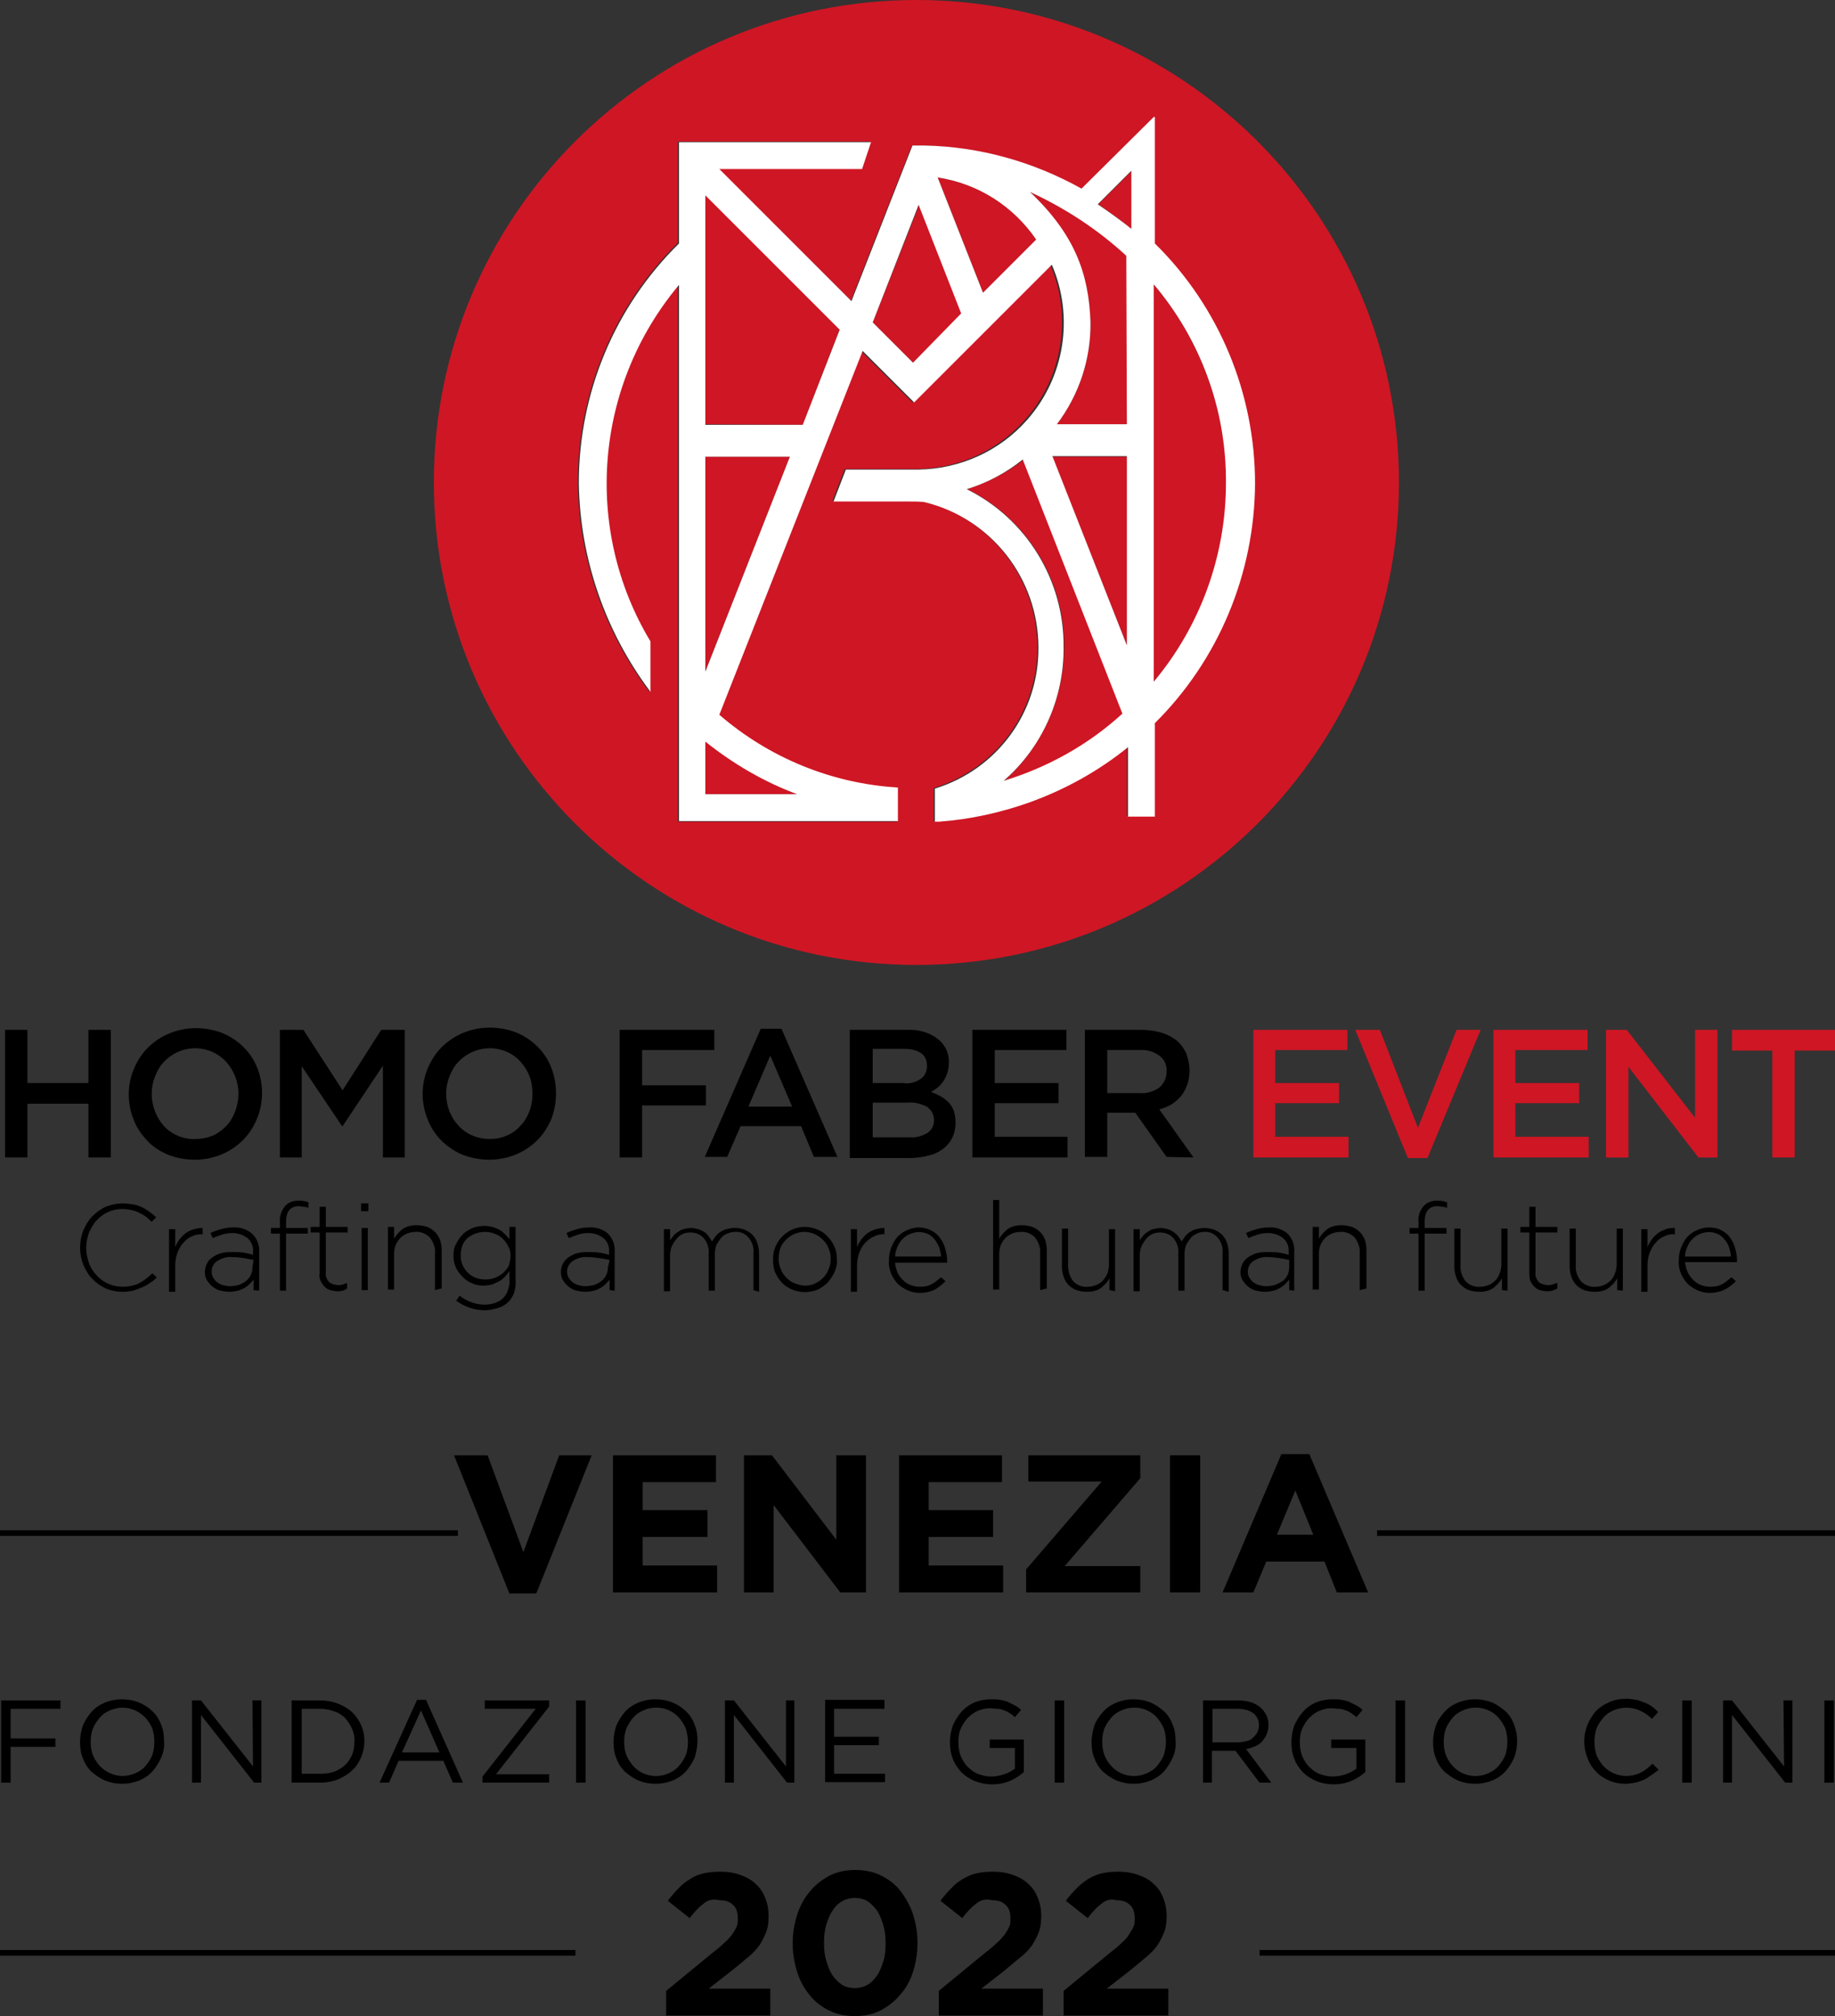 <?xml version="1.0" encoding="utf-8"?>
<!-- Generator: Adobe Illustrator 25.2.3, SVG Export Plug-In . SVG Version: 6.00 Build 0)  -->
<svg version="1.1" id="Calque_1" xmlns="http://www.w3.org/2000/svg" xmlns:xlink="http://www.w3.org/1999/xlink" x="0px" y="0px"
	 viewBox="0 0 327.8 360.2" style="enable-background:new 0 0 327.8 360.2;" xml:space="preserve">
<rect x="0" y="0" width="327.8" height="360.2" fill="#333333" stroke="none"/>
<style type="text/css">
	.st0{fill:#CF1624;}
	.st1{fill:#FFFFFF;}
</style>
<rect y="273.4" width="81.8" height="1"/>
<rect x="246" y="273.4" width="81.8" height="1"/>
<g>
	<path d="M10.8,305.3H1.9v5.3h8v1.5h-8v6.4H0.2v-14.7h10.6V305.3z"/>
	<path d="M28.8,314c-0.4,0.9-0.9,1.7-1.5,2.4c-0.7,0.8-1.5,1.3-2.4,1.7c-1,0.4-2,0.6-3.1,0.6c-1.1,0-2.1-0.2-3.1-0.6
		c-0.9-0.4-1.7-1-2.4-1.6c-0.7-0.7-1.2-1.5-1.5-2.4c-0.4-0.9-0.5-1.9-0.5-2.9c0-1,0.2-2,0.5-2.9c0.4-0.9,0.9-1.7,1.5-2.4
		c0.7-0.8,1.5-1.3,2.4-1.7c1-0.4,2-0.6,3.1-0.6c1.1,0,2.1,0.2,3.1,0.6c0.9,0.4,1.7,0.9,2.4,1.6c0.7,0.7,1.2,1.5,1.5,2.4
		c0.4,0.9,0.5,1.9,0.5,2.9C29.4,312.1,29.2,313.1,28.8,314z M27.2,308.8c-0.3-0.7-0.7-1.3-1.2-1.9c-1.1-1.1-2.5-1.8-4.1-1.8
		c-0.8,0-1.6,0.2-2.3,0.5c-0.7,0.3-1.3,0.7-1.8,1.3c-0.5,0.6-0.9,1.2-1.2,1.9c-0.3,0.8-0.4,1.6-0.4,2.4c0,0.8,0.1,1.6,0.4,2.4
		c0.3,0.7,0.7,1.3,1.2,1.9c1.1,1.1,2.5,1.8,4.1,1.8c0.8,0,1.6-0.2,2.3-0.5c0.7-0.3,1.3-0.7,1.8-1.3c0.5-0.6,0.9-1.2,1.2-1.9
		C27.7,312,27.7,310.3,27.2,308.8z"/>
	<path d="M45.1,303.8h1.6v14.7h-1.3l-9.5-12.1v12.1h-1.6v-14.7h1.6l9.3,11.8L45.1,303.8z"/>
	<path d="M64.5,314c-0.4,0.9-0.9,1.7-1.6,2.3c-0.7,0.7-1.6,1.2-2.5,1.6c-1,0.4-2.1,0.6-3.2,0.6h-5.1v-14.7h5.1
		c2.1,0,4.1,0.7,5.7,2.1c0.7,0.7,1.2,1.4,1.6,2.3C65.3,310,65.3,312.1,64.5,314L64.5,314z M62.9,308.9c-0.3-0.7-0.7-1.3-1.2-1.9
		c-0.5-0.5-1.2-1-1.9-1.2c-0.8-0.3-1.6-0.5-2.5-0.5h-3.4v11.6h3.4c0.9,0,1.7-0.1,2.5-0.4c0.7-0.3,1.4-0.7,1.9-1.2
		c0.5-0.5,0.9-1.1,1.2-1.8c0.3-0.7,0.4-1.5,0.4-2.3C63.4,310.4,63.2,309.6,62.9,308.9z"/>
	<path d="M82.7,318.5h-1.8l-1.7-3.9h-8l-1.7,3.9h-1.7l6.7-14.8h1.6L82.7,318.5z M75.2,305.6l-3.4,7.5h6.7L75.2,305.6z"/>
	<path d="M86.6,305.3v-1.5h11.5v1.1L88.6,317h9.5v1.5H86.2v-1.1l9.5-12.1H86.6z"/>
	<path d="M104.6,303.8v14.7h-1.7v-14.7H104.6z"/>
	<path d="M124.1,314c-0.4,0.9-0.9,1.7-1.5,2.4c-0.7,0.8-1.5,1.3-2.4,1.7c-1,0.4-2,0.6-3.1,0.6c-1.1,0-2.1-0.2-3.1-0.6
		c-0.9-0.4-1.7-1-2.4-1.6c-0.7-0.7-1.2-1.5-1.5-2.4c-0.4-0.9-0.5-1.9-0.5-2.9c0-1,0.2-2,0.5-2.9c0.4-0.9,0.9-1.7,1.5-2.4
		c0.7-0.8,1.5-1.3,2.4-1.7c1-0.4,2-0.6,3.1-0.6c1.1,0,2.1,0.2,3.1,0.6c0.9,0.4,1.7,0.9,2.4,1.6c0.7,0.7,1.2,1.5,1.5,2.4
		c0.4,0.9,0.5,1.9,0.5,2.9C124.6,312,124.4,313,124.1,314z M122.5,308.8c-0.3-0.7-0.7-1.3-1.2-1.9c-1.6-1.8-4.2-2.3-6.4-1.3
		c-0.7,0.3-1.3,0.7-1.8,1.3c-0.5,0.6-0.9,1.2-1.2,1.9c-0.3,0.8-0.4,1.6-0.4,2.4c0,0.8,0.1,1.6,0.4,2.4c0.3,0.7,0.7,1.3,1.2,1.9
		c1.6,1.8,4.2,2.3,6.4,1.3c0.7-0.3,1.3-0.7,1.8-1.3c0.5-0.6,0.9-1.2,1.2-1.9c0.3-0.8,0.4-1.6,0.4-2.4
		C122.9,310.3,122.7,309.5,122.5,308.8z"/>
	<path d="M140.3,303.8h1.6v14.7h-1.3l-9.5-12.1v12.1h-1.6v-14.7h1.6l9.3,11.8v-11.8H140.3z"/>
	<path d="M158,305.3h-9v5h8v1.5h-8v5.1h9.1v1.5h-10.7v-14.7H158V305.3L158,305.3z"/>
	<path d="M180.6,318.1c-1.1,0.5-2.2,0.7-3.4,0.7c-1.1,0-2.1-0.2-3.1-0.6c-0.9-0.4-1.7-0.9-2.4-1.6c-0.6-0.7-1.2-1.5-1.5-2.4
		c-0.4-1-0.5-2-0.5-3c0-1,0.2-2,0.5-2.9c0.4-0.9,0.9-1.7,1.5-2.4c0.6-0.7,1.4-1.3,2.3-1.7c0.9-0.4,2-0.6,3-0.6c0.6,0,1.1,0,1.7,0.1
		c0.5,0.1,1,0.2,1.4,0.4c0.4,0.2,0.8,0.4,1.2,0.6c0.4,0.2,0.8,0.5,1.1,0.8l-1.1,1.3c-0.3-0.3-0.6-0.5-0.9-0.7
		c-0.3-0.2-0.6-0.4-1-0.5c-0.4-0.2-0.8-0.3-1.2-0.3c-0.5,0-0.9-0.1-1.4-0.1c-0.8,0-1.5,0.2-2.2,0.5c-0.7,0.3-1.3,0.8-1.8,1.3
		c-0.5,0.6-0.9,1.2-1.2,1.9c-0.3,0.7-0.4,1.5-0.4,2.3c0,0.9,0.1,1.7,0.4,2.5c0.3,0.7,0.7,1.4,1.2,1.9c0.5,0.5,1.1,1,1.8,1.3
		c0.8,0.3,1.6,0.5,2.4,0.5c1.5,0,3.1-0.5,4.3-1.4v-3.7h-4.5v-1.5h6.1v5.8C182.2,317.2,181.5,317.7,180.6,318.1z"/>
	<path d="M190.1,303.8v14.7h-1.7v-14.7H190.1z"/>
	<path d="M209.5,314c-0.4,0.9-0.9,1.7-1.5,2.4c-0.7,0.8-1.5,1.3-2.4,1.7c-1,0.4-2,0.6-3.1,0.6c-1.1,0-2.1-0.2-3.1-0.6
		c-0.9-0.4-1.7-1-2.4-1.6c-0.7-0.7-1.2-1.5-1.5-2.4c-0.4-0.9-0.5-1.9-0.5-2.9c0-1,0.2-2,0.5-2.9c0.3-0.9,0.9-1.7,1.5-2.4
		c0.7-0.8,1.5-1.3,2.4-1.7c1-0.4,2-0.6,3.1-0.6c1.1,0,2.1,0.2,3.1,0.6c0.9,0.4,1.7,1,2.4,1.6c0.7,0.7,1.2,1.5,1.5,2.4
		c0.4,0.9,0.5,1.9,0.5,2.9C210.1,312.1,209.9,313.1,209.5,314z M207.9,308.8c-0.3-0.7-0.7-1.3-1.2-1.9c-1.6-1.8-4.2-2.3-6.4-1.3
		c-0.7,0.3-1.3,0.7-1.8,1.3c-0.5,0.6-0.9,1.2-1.2,1.9c-0.3,0.8-0.4,1.6-0.4,2.4c0,0.8,0.1,1.6,0.4,2.4c0.3,0.7,0.7,1.4,1.2,1.9
		c1.6,1.8,4.2,2.3,6.4,1.3c0.7-0.3,1.3-0.7,1.8-1.3c0.5-0.6,0.9-1.2,1.2-1.9C208.4,312,208.4,310.3,207.9,308.8z"/>
	<path d="M225,318.5l-4.3-5.7h-4.2v5.7h-1.6v-14.7h6.3c0.7,0,1.5,0.1,2.2,0.3c0.6,0.2,1.2,0.5,1.7,0.9c0.5,0.4,0.8,0.9,1.1,1.4
		c0.3,0.6,0.4,1.2,0.4,1.8c0,0.5-0.1,1.1-0.3,1.6c-0.2,0.5-0.5,0.9-0.8,1.3c-0.4,0.4-0.8,0.7-1.3,0.9c-0.5,0.2-1,0.4-1.6,0.5l4.5,6
		L225,318.5z M223.9,306.1c-0.8-0.6-1.8-0.8-2.8-0.8h-4.5v6h4.5c0.5,0,1-0.1,1.5-0.2c0.5-0.1,0.9-0.3,1.2-0.6c0.3-0.3,0.6-0.6,0.8-1
		c0.2-0.4,0.3-0.8,0.3-1.3C224.9,307.3,224.5,306.6,223.9,306.1z"/>
	<path d="M241.6,318.1c-1.1,0.5-2.2,0.7-3.4,0.7c-1.1,0-2.1-0.2-3.1-0.6c-0.9-0.4-1.7-0.9-2.4-1.6c-0.6-0.7-1.2-1.5-1.5-2.4
		c-0.4-1-0.5-2-0.5-3c0-1,0.2-2,0.5-2.9c0.4-0.9,0.9-1.7,1.5-2.4c0.6-0.7,1.4-1.3,2.3-1.7c0.9-0.4,2-0.6,3-0.6c0.6,0,1.1,0,1.7,0.1
		c0.5,0.1,1,0.2,1.4,0.4c0.4,0.2,0.8,0.4,1.2,0.6c0.4,0.2,0.8,0.5,1.1,0.8l-1.1,1.3c-0.3-0.3-0.6-0.5-0.9-0.7
		c-0.3-0.2-0.6-0.4-1-0.5c-0.4-0.2-0.8-0.3-1.2-0.3c-0.5,0-0.9-0.1-1.4-0.1c-0.8,0-1.5,0.2-2.2,0.5c-0.7,0.3-1.3,0.8-1.8,1.3
		c-0.5,0.6-0.9,1.2-1.2,1.9c-0.3,0.7-0.4,1.5-0.4,2.3c0,0.9,0.1,1.7,0.4,2.5c0.3,0.7,0.7,1.4,1.2,1.9c0.5,0.5,1.1,1,1.8,1.3
		c0.8,0.3,1.6,0.5,2.4,0.5c1.5,0,3.1-0.5,4.3-1.4v-3.7h-4.5v-1.5h6.1v5.8C243.2,317.2,242.5,317.7,241.6,318.1z"/>
	<path d="M251,303.8v14.7h-1.7v-14.7H251z"/>
	<path d="M270.5,314c-0.4,0.9-0.9,1.7-1.5,2.4c-0.7,0.8-1.5,1.3-2.4,1.7c-1,0.4-2,0.6-3.1,0.6c-1.1,0-2.1-0.2-3.1-0.6
		c-0.9-0.4-1.7-1-2.4-1.6c-0.7-0.7-1.2-1.5-1.5-2.4c-0.4-0.9-0.5-1.9-0.5-2.9c0-1,0.2-2,0.5-2.9c0.3-0.9,0.9-1.7,1.5-2.4
		c0.7-0.8,1.5-1.3,2.4-1.7c1-0.4,2-0.6,3.1-0.6c1.1,0,2.1,0.2,3.1,0.6c0.9,0.4,1.7,1,2.4,1.6c0.7,0.7,1.2,1.5,1.5,2.4
		C271.2,310,271.2,312.1,270.5,314z M268.9,308.8c-0.3-0.7-0.7-1.3-1.2-1.9c-1.6-1.8-4.2-2.3-6.4-1.3c-0.7,0.3-1.3,0.7-1.8,1.3
		c-0.5,0.6-0.9,1.2-1.2,1.9c-0.3,0.8-0.4,1.6-0.4,2.4c0,0.8,0.1,1.6,0.4,2.4c0.3,0.7,0.7,1.4,1.2,1.9c1.6,1.8,4.2,2.3,6.4,1.3
		c0.7-0.3,1.3-0.7,1.8-1.3c0.5-0.6,0.9-1.2,1.2-1.9C269.4,312,269.4,310.3,268.9,308.8z"/>
	<path d="M294.9,317.2c-0.4,0.3-0.8,0.6-1.3,0.8c-0.5,0.2-1,0.4-1.5,0.5c-0.6,0.1-1.2,0.2-1.8,0.2c-1,0-2-0.2-2.9-0.6
		c-0.9-0.4-1.7-0.9-2.3-1.6c-0.7-0.7-1.2-1.5-1.5-2.4c-0.4-0.9-0.6-2-0.6-3c0-1,0.2-2,0.6-3c0.4-0.9,0.9-1.7,1.5-2.4
		c0.7-0.7,1.5-1.2,2.4-1.6c0.9-0.4,2-0.6,3-0.6c0.6,0,1.2,0.1,1.8,0.2c0.5,0.1,1,0.3,1.5,0.5c0.5,0.2,0.9,0.4,1.3,0.7
		c0.4,0.3,0.8,0.6,1.1,1l-1.1,1.2c-0.6-0.6-1.3-1.1-2-1.4c-0.8-0.4-1.7-0.6-2.6-0.6c-0.8,0-1.6,0.2-2.3,0.5
		c-0.7,0.3-1.3,0.7-1.8,1.3c-0.5,0.6-0.9,1.2-1.2,1.9c-0.5,1.6-0.5,3.2,0,4.8c0.3,0.7,0.7,1.3,1.2,1.9c0.5,0.5,1.1,1,1.8,1.3
		c0.7,0.3,1.5,0.5,2.3,0.5c0.9,0,1.8-0.2,2.6-0.6c0.8-0.4,1.5-1,2.1-1.6l1.1,1.1C295.9,316.5,295.4,316.9,294.9,317.2z"/>
	<path d="M302.2,303.8v14.7h-1.7v-14.7H302.2z"/>
	<path d="M318.6,303.8h1.6v14.7h-1.3l-9.5-12.1v12.1h-1.6v-14.7h1.6l9.3,11.8L318.6,303.8L318.6,303.8z"/>
	<path d="M327.6,303.8v14.7h-1.7v-14.7H327.6z"/>
</g>
<g>
	<path d="M95.8,284.7H91L81.1,260h6l6.4,17.3l6.4-17.3h5.8L95.8,284.7z"/>
	<path d="M109.5,284.5V260h18.4v4.8h-13.1v5h11.6v4.8h-11.6v5.1h13.3v4.8H109.5z"/>
	<path d="M150.1,284.5l-11.9-15.6v15.6h-5.3V260h5l11.5,15.1V260h5.3v24.5H150.1z"/>
	<path d="M160.6,284.5V260H179v4.8h-13.1v5h11.5v4.8h-11.5v5.1h13.3v4.8H160.6z"/>
	<path d="M183.3,284.5v-4.1l13.5-15.7h-13.1V260h20v4.1l-13.5,15.7h13.5v4.7H183.3z"/>
	<path d="M209,284.5V260h5.4v24.5H209z"/>
	<path d="M238.8,284.5l-2.2-5.5h-10.4l-2.3,5.5h-5.5l10.5-24.7h5l10.5,24.7H238.8z M231.4,266.3l-3.3,7.9h6.5L231.4,266.3z"/>
</g>
<rect y="348.4" width="102.8" height="1"/>
<rect x="225" y="348.4" width="102.8" height="1"/>
<path d="M26.8,229.2c-0.4,0.3-0.9,0.6-1.4,0.8c-0.5,0.2-1,0.4-1.6,0.6c-0.6,0.1-1.2,0.2-1.9,0.2c-1,0-2.1-0.2-3-0.6
	c-0.9-0.4-1.7-1-2.4-1.7c-0.7-0.7-1.2-1.6-1.6-2.5c-0.4-1-0.6-2-0.6-3.1l0,0c0-1,0.2-2.1,0.6-3.1c0.4-0.9,0.9-1.8,1.6-2.5
	c0.7-0.7,1.5-1.3,2.4-1.7c1-0.4,2-0.6,3.1-0.6c0.6,0,1.2,0.1,1.9,0.2c1,0.2,2,0.7,2.8,1.3c0.4,0.3,0.8,0.6,1.2,1l-0.8,0.8
	c-0.3-0.3-0.7-0.6-1-0.9c-0.4-0.3-0.8-0.5-1.2-0.7c-0.4-0.2-0.9-0.4-1.4-0.5c-0.5-0.1-1.1-0.2-1.6-0.2c-1.8,0-3.4,0.7-4.6,2
	c-0.6,0.6-1,1.4-1.4,2.2c-0.3,0.9-0.5,1.8-0.5,2.7v0.1c0,0.9,0.2,1.8,0.5,2.7c0.3,0.8,0.8,1.6,1.4,2.2c1.2,1.3,2.9,2,4.6,2
	c1,0,2-0.2,2.9-0.6c0.9-0.5,1.7-1.1,2.4-1.8l0.8,0.7C27.7,228.6,27.3,228.9,26.8,229.2"/>
<path d="M36.1,220.5c-0.6,0-1.3,0.1-1.8,0.4c-0.6,0.2-1.1,0.6-1.5,1.1c-0.5,0.5-0.8,1.1-1.1,1.8c-0.3,0.8-0.4,1.6-0.4,2.4v4.6h-1.1
	v-11.2h1.1v3.2c0.2-0.5,0.5-1,0.8-1.4c0.3-0.4,0.7-0.8,1.1-1.1c0.9-0.6,1.9-0.9,3-0.9v1.2H36.1z"/>
<path d="M45.3,230.5v-1.9c-0.2,0.3-0.4,0.5-0.7,0.8c-0.3,0.3-0.6,0.5-0.9,0.7c-0.4,0.2-0.8,0.4-1.2,0.5c-0.5,0.1-1,0.2-1.5,0.2
	c-0.5,0-1.1-0.1-1.6-0.2c-0.5-0.1-1-0.4-1.4-0.7c-0.4-0.3-0.7-0.7-1-1.1c-0.3-0.5-0.4-1-0.4-1.5l0,0c0-0.5,0.1-1.1,0.4-1.6
	c0.2-0.5,0.6-0.8,1-1.1c0.5-0.3,1-0.6,1.5-0.7c0.7-0.2,1.3-0.2,2-0.2c0.7,0,1.3,0,2,0.1c0.6,0.1,1.1,0.2,1.7,0.4v-0.5
	c0.1-1-0.3-1.9-1-2.5c-0.8-0.6-1.7-0.9-2.7-0.9c-0.6,0-1.3,0.1-1.9,0.3c-0.6,0.2-1.1,0.4-1.6,0.6l-0.4-0.9c0.6-0.3,1.2-0.5,1.9-0.7
	c0.7-0.2,1.4-0.3,2.1-0.3c1.2-0.1,2.5,0.3,3.4,1.1c0.9,0.8,1.4,2.1,1.3,3.3v6.9L45.3,230.5z M45.3,225.1c-0.5-0.1-1-0.2-1.6-0.3
	c-0.7-0.1-1.4-0.2-2.2-0.2c-1-0.1-1.9,0.2-2.7,0.7c-0.6,0.4-1,1.1-1,1.9l0,0c0,0.4,0.1,0.7,0.3,1.1c0.2,0.3,0.4,0.6,0.7,0.8
	c0.3,0.2,0.6,0.4,1,0.5c0.4,0.1,0.8,0.2,1.2,0.2c0.5,0,1.1-0.1,1.6-0.2c0.5-0.2,0.9-0.4,1.3-0.7c0.4-0.3,0.7-0.7,0.9-1.1
	c0.2-0.4,0.3-0.9,0.3-1.4L45.3,225.1z"/>
<path d="M54.2,215.6c-0.3,0-0.5-0.1-0.8-0.1c-1.5,0-2.3,0.9-2.3,2.8v1.1H55v1h-3.9v10.2H50v-10.2h-1.6v-1H50v-1.1
	c-0.1-1,0.3-2,0.9-2.8c0.6-0.7,1.5-1,2.5-1c0.3,0,0.6,0,0.9,0.1c0.3,0,0.5,0.1,0.8,0.2v1C54.8,215.7,54.5,215.6,54.2,215.6"/>
<path d="M61.2,230.6c-0.7,0.2-1.5,0.1-2.2-0.1c-0.4-0.1-0.7-0.3-1-0.6c-0.3-0.3-0.5-0.6-0.7-1c-0.2-0.4-0.3-0.9-0.2-1.4v-7.3h-1.6
	v-1h1.6v-3.6h1.1v3.6h3.9v1h-3.9v7.2c-0.1,0.6,0.2,1.2,0.6,1.7c0.5,0.3,1,0.5,1.6,0.5c0.3,0,0.5,0,0.8-0.1c0.3-0.1,0.6-0.2,0.8-0.3
	v1C61.8,230.4,61.5,230.5,61.2,230.6"/>
<path d="M64.5,215h1.3v1.4h-1.3V215z M64.6,219.4h1.1v11.1h-1.1L64.6,219.4z"/>
<path d="M77.7,230.5v-6.6c0.1-1-0.3-2-0.9-2.8c-0.7-0.7-1.7-1.1-2.6-1c-0.5,0-1,0.1-1.5,0.3c-0.5,0.2-0.9,0.5-1.2,0.8
	c-0.4,0.4-0.6,0.8-0.8,1.2c-0.2,0.5-0.3,1.1-0.3,1.6v6.4h-1.1v-11.2h1.1v2.1c0.4-0.7,0.9-1.2,1.5-1.7c0.7-0.5,1.6-0.7,2.5-0.7
	c0.6,0,1.3,0.1,1.9,0.3c0.5,0.2,1,0.5,1.4,0.9c0.4,0.4,0.7,0.9,0.9,1.4c0.2,0.6,0.3,1.2,0.3,1.9v6.8L77.7,230.5z"/>
<path d="M91.8,231.1c-0.3,0.6-0.6,1.2-1.1,1.6c-0.5,0.5-1.1,0.8-1.8,1c-0.7,0.2-1.5,0.4-2.2,0.4c-1.9,0-3.7-0.6-5.2-1.7l0.6-0.9
	c1.3,1,2.9,1.6,4.5,1.6c0.6,0,1.2-0.1,1.8-0.3c0.5-0.2,1-0.4,1.4-0.8c0.4-0.4,0.7-0.8,0.9-1.4c0.2-0.6,0.4-1.2,0.3-1.9v-1.6
	c-0.3,0.4-0.5,0.7-0.8,1c-0.3,0.3-0.6,0.6-1,0.8c-0.4,0.2-0.8,0.4-1.3,0.6c-0.5,0.1-1,0.2-1.5,0.2c-0.7,0-1.4-0.1-2-0.4
	c-0.6-0.2-1.2-0.6-1.7-1.1c-0.5-0.5-0.9-1-1.2-1.6c-0.3-0.7-0.5-1.4-0.5-2.2l0,0c0-0.8,0.1-1.5,0.5-2.2c0.3-0.6,0.7-1.2,1.2-1.7
	c0.5-0.5,1.1-0.8,1.7-1.1c1.1-0.4,2.4-0.5,3.5-0.2c0.4,0.1,0.9,0.3,1.3,0.5c0.4,0.2,0.7,0.5,1,0.8c0.3,0.3,0.6,0.6,0.8,0.9v-2.2h1.1
	v9.4C92.2,229.6,92,230.4,91.8,231.1 M91.2,224.4c0-0.6-0.1-1.2-0.4-1.7c-0.2-0.5-0.6-1-1-1.4c-0.4-0.4-0.9-0.7-1.5-0.9
	c-0.5-0.2-1.1-0.3-1.7-0.3c-0.6,0-1.1,0.1-1.7,0.3c-0.5,0.2-1,0.5-1.4,0.8c-0.4,0.4-0.7,0.8-0.9,1.3c-0.2,0.6-0.3,1.2-0.3,1.8v0.1
	c0,1.7,1.1,3.3,2.7,3.9c0.5,0.2,1.1,0.3,1.7,0.3c0.6,0,1.2-0.1,1.7-0.3c0.5-0.2,1.1-0.5,1.5-0.9c0.4-0.4,0.8-0.8,1-1.3
	C91,225.7,91.2,225.1,91.2,224.4L91.2,224.4z"/>
<path d="M108.9,230.5v-1.9c-0.2,0.3-0.4,0.5-0.7,0.8c-0.3,0.3-0.6,0.5-0.9,0.7c-0.4,0.2-0.8,0.4-1.2,0.5c-0.5,0.1-1,0.2-1.5,0.2
	c-0.5,0-1.1-0.1-1.6-0.2c-0.5-0.1-1-0.4-1.4-0.7c-0.4-0.3-0.7-0.7-1-1.1c-0.3-0.5-0.4-1-0.4-1.5l0,0c0-0.5,0.1-1.1,0.4-1.6
	c0.2-0.4,0.6-0.8,1-1.1c0.5-0.3,1-0.6,1.5-0.7c0.7-0.2,1.3-0.2,2-0.2c0.7,0,1.3,0,2,0.1c0.6,0.1,1.1,0.2,1.7,0.4v-0.5
	c0.1-1-0.3-1.9-1-2.5c-0.8-0.6-1.7-0.9-2.7-0.9c-0.6,0-1.3,0.1-1.9,0.3c-0.6,0.2-1.1,0.4-1.6,0.6l-0.4-0.9c0.6-0.3,1.2-0.5,1.9-0.7
	c0.7-0.2,1.4-0.3,2.1-0.3c1.2-0.1,2.5,0.3,3.4,1.1c0.9,0.9,1.3,2.1,1.2,3.3v6.9L108.9,230.5z M108.9,225.1c-0.5-0.1-1-0.2-1.7-0.3
	c-0.7-0.1-1.4-0.2-2.2-0.2c-1-0.1-1.9,0.2-2.7,0.7c-0.6,0.4-1,1.1-1,1.9l0,0c0,0.4,0.1,0.8,0.3,1.1c0.2,0.3,0.4,0.6,0.7,0.8
	c0.3,0.2,0.6,0.4,1,0.5c0.4,0.1,0.8,0.2,1.2,0.2c0.6,0,1.1-0.1,1.6-0.2c0.5-0.2,0.9-0.4,1.3-0.7c0.4-0.3,0.7-0.7,0.9-1.1
	c0.2-0.4,0.3-0.9,0.3-1.4L108.9,225.1z"/>
<path d="M134.6,230.5v-6.6c0.1-1-0.2-2-0.9-2.8c-0.6-0.7-1.5-1.1-2.4-1c-0.5,0-0.9,0.1-1.4,0.3c-0.4,0.2-0.8,0.4-1.1,0.8
	c-0.3,0.4-0.6,0.8-0.8,1.2c-0.2,0.5-0.3,1.1-0.3,1.7v6.5h-1.1v-6.7c0.1-1-0.3-2-0.9-2.7c-0.6-0.7-1.5-1-2.4-1c-0.5,0-1,0.1-1.4,0.3
	c-0.4,0.2-0.8,0.5-1.1,0.9c-0.3,0.4-0.6,0.8-0.8,1.3c-0.2,0.5-0.3,1-0.3,1.6v6.4h-1.1v-11.1h1.1v2c0.2-0.3,0.4-0.6,0.6-0.8
	c0.2-0.3,0.5-0.5,0.8-0.7c0.3-0.2,0.6-0.4,1-0.5c0.4-0.1,0.9-0.2,1.3-0.2c0.5,0,0.9,0.1,1.3,0.2c0.4,0.1,0.7,0.3,1.1,0.5
	c0.3,0.2,0.6,0.5,0.8,0.8c0.2,0.3,0.4,0.6,0.6,0.9c0.2-0.3,0.4-0.6,0.6-0.9c0.3-0.3,0.5-0.6,0.9-0.8c0.3-0.2,0.7-0.4,1.1-0.5
	c1.1-0.3,2.2-0.3,3.2,0.1c0.5,0.2,1,0.5,1.4,0.9c0.4,0.4,0.7,0.9,0.9,1.5c0.2,0.6,0.3,1.3,0.3,1.9v6.8L134.6,230.5z"/>
<path d="M149.1,227.2c-0.3,0.7-0.7,1.3-1.2,1.9c-0.5,0.5-1.2,1-1.8,1.3c-1.5,0.6-3.1,0.6-4.6,0c-0.7-0.3-1.3-0.7-1.8-1.2
	c-0.5-0.5-0.9-1.2-1.2-1.8c-0.3-0.7-0.4-1.5-0.4-2.2V225c0-0.8,0.1-1.5,0.4-2.2c0.9-2.2,3-3.6,5.3-3.6c0.8,0,1.6,0.2,2.3,0.5
	c0.7,0.3,1.3,0.7,1.8,1.3c0.5,0.5,0.9,1.1,1.2,1.8c0.3,0.7,0.4,1.5,0.4,2.2l0,0C149.6,225.7,149.4,226.5,149.1,227.2 M148.4,224.9
	c0-0.6-0.1-1.3-0.4-1.9c-0.2-0.6-0.6-1.1-1-1.5c-0.9-0.9-2.1-1.4-3.3-1.4c-1.2,0-2.4,0.5-3.3,1.4c-0.4,0.4-0.8,0.9-1,1.5
	c-0.2,0.6-0.3,1.2-0.3,1.9l0,0c0,0.6,0.1,1.3,0.4,1.9c0.2,0.6,0.6,1.1,1,1.5c0.4,0.4,0.9,0.8,1.5,1c0.6,0.2,1.2,0.4,1.8,0.4
	c0.6,0,1.3-0.1,1.8-0.4c1.1-0.5,2-1.4,2.4-2.5C148.3,226.2,148.4,225.5,148.4,224.9L148.4,224.9z"/>
<path d="M158,220.5c-0.6,0-1.3,0.1-1.8,0.4c-0.6,0.2-1.1,0.6-1.6,1.1c-0.5,0.5-0.8,1.1-1.1,1.8c-0.3,0.8-0.4,1.6-0.4,2.4v4.6h-1.1
	v-11.2h1.1v3.2c0.2-0.5,0.5-1,0.8-1.4c0.3-0.4,0.7-0.8,1.1-1.1c0.9-0.6,1.9-0.9,3-0.9v1.2H158z"/>
<path d="M160.3,227.3c0.2,0.5,0.6,1,1,1.4c0.4,0.4,0.8,0.7,1.4,0.9c0.5,0.2,1.1,0.3,1.6,0.3c0.8,0,1.5-0.1,2.2-0.5
	c0.6-0.3,1.1-0.8,1.6-1.2l0.8,0.7c-0.6,0.6-1.2,1.1-1.9,1.5c-0.8,0.4-1.8,0.6-2.7,0.6c-1.4,0-2.8-0.6-3.9-1.6
	c-0.5-0.5-0.9-1.2-1.2-1.8c-0.3-0.8-0.5-1.6-0.4-2.4l0,0c0-0.8,0.1-1.5,0.4-2.3c0.3-0.7,0.6-1.3,1.1-1.9c0.5-0.5,1-0.9,1.7-1.2
	c0.7-0.3,1.4-0.5,2.1-0.5c1.4,0,2.8,0.6,3.7,1.7c0.4,0.5,0.8,1.2,1,1.9c0.2,0.7,0.4,1.5,0.4,2.3v0.2c0,0.1,0,0.1,0,0.2h-9.3
	C159.9,226.1,160.1,226.7,160.3,227.3 M168.1,224.5c0-0.6-0.2-1.1-0.3-1.6c-0.2-0.5-0.5-1-0.8-1.4c-0.3-0.4-0.7-0.8-1.2-1
	c-1-0.5-2.2-0.5-3.3,0c-0.5,0.2-0.9,0.5-1.3,0.9c-0.4,0.4-0.7,0.9-0.9,1.4c-0.2,0.5-0.4,1.1-0.4,1.7L168.1,224.5z"/>
<path d="M185.8,230.5v-6.6c0.1-1-0.3-2-0.9-2.8c-0.7-0.7-1.6-1.1-2.6-1c-0.5,0-1.1,0.1-1.5,0.3c-0.5,0.2-0.9,0.5-1.2,0.8
	c-0.4,0.4-0.6,0.8-0.8,1.2c-0.2,0.5-0.3,1.1-0.3,1.6v6.4h-1.1v-16h1.1v6.9c0.4-0.7,0.9-1.2,1.5-1.7c0.7-0.5,1.6-0.7,2.5-0.7
	c0.6,0,1.3,0.1,1.9,0.3c0.5,0.2,1,0.5,1.4,0.9c0.4,0.4,0.7,0.9,0.9,1.4c0.2,0.6,0.3,1.2,0.3,1.9v6.8L185.8,230.5z"/>
<path d="M198.2,230.5v-2.1c-0.4,0.7-0.9,1.2-1.5,1.7c-0.7,0.5-1.6,0.7-2.5,0.7c-0.6,0-1.3-0.1-1.9-0.3c-0.5-0.2-1-0.5-1.4-0.9
	c-0.4-0.4-0.7-0.9-0.9-1.5c-0.2-0.6-0.3-1.2-0.3-1.8v-6.8h1.1v6.6c0,1,0.3,2,0.9,2.8c0.7,0.7,1.6,1.1,2.6,1c0.5,0,1-0.1,1.5-0.3
	c0.5-0.2,0.9-0.5,1.2-0.8c0.3-0.3,0.6-0.8,0.8-1.2c0.2-0.5,0.3-1.1,0.3-1.6v-6.4h1.1v11.1L198.2,230.5z"/>
<path d="M218.4,230.5v-6.6c0.1-1-0.2-2-0.9-2.8c-0.6-0.7-1.5-1.1-2.4-1c-0.5,0-0.9,0.1-1.3,0.3c-0.4,0.2-0.8,0.4-1.1,0.8
	c-0.3,0.4-0.6,0.8-0.8,1.2c-0.2,0.5-0.3,1.1-0.3,1.7v6.5h-1.1v-6.7c0.1-1-0.3-2-0.9-2.7c-0.6-0.7-1.5-1-2.4-1c-0.5,0-1,0.1-1.4,0.3
	c-0.4,0.2-0.8,0.5-1.1,0.9c-0.3,0.4-0.6,0.8-0.8,1.3c-0.2,0.5-0.3,1-0.3,1.6v6.4h-1.1v-11.1h1.1v2c0.2-0.3,0.4-0.6,0.6-0.8
	c0.2-0.3,0.5-0.5,0.8-0.7c0.3-0.2,0.6-0.4,1-0.5c0.4-0.1,0.9-0.2,1.3-0.2c0.5,0,0.9,0.1,1.3,0.2c0.7,0.2,1.4,0.7,1.9,1.3
	c0.2,0.3,0.4,0.6,0.6,0.9c0.2-0.3,0.4-0.6,0.6-0.9c0.3-0.3,0.5-0.6,0.9-0.8c0.3-0.2,0.7-0.4,1.1-0.5c0.5-0.1,0.9-0.2,1.4-0.2
	c0.6,0,1.2,0.1,1.8,0.3c0.5,0.2,1,0.5,1.4,0.9c0.4,0.4,0.7,0.9,0.9,1.5c0.2,0.6,0.3,1.3,0.3,1.9v6.8L218.4,230.5z"/>
<path d="M230.3,230.5v-1.9c-0.2,0.3-0.4,0.5-0.7,0.8c-0.3,0.3-0.6,0.5-0.9,0.7c-0.4,0.2-0.8,0.4-1.2,0.5c-0.5,0.1-1,0.2-1.5,0.2
	c-0.5,0-1.1-0.1-1.6-0.2c-0.5-0.1-1-0.4-1.4-0.7c-0.4-0.3-0.7-0.7-1-1.1c-0.3-0.5-0.4-1-0.4-1.5l0,0c0-1.1,0.5-2.1,1.4-2.7
	c0.5-0.3,1-0.6,1.5-0.7c0.7-0.2,1.3-0.2,2-0.2c0.7,0,1.3,0,2,0.1c0.6,0.1,1.1,0.2,1.7,0.4v-0.5c0.1-1-0.3-1.9-1-2.5
	c-0.8-0.6-1.7-0.9-2.7-0.9c-0.6,0-1.3,0.1-1.9,0.3c-0.6,0.2-1.1,0.4-1.6,0.6l-0.4-0.9c0.6-0.3,1.2-0.5,1.9-0.7
	c0.7-0.2,1.4-0.3,2.1-0.3c1.2-0.1,2.5,0.3,3.4,1.1c0.9,0.9,1.3,2.1,1.2,3.3v6.9L230.3,230.5z M230.3,225.1c-0.5-0.1-1-0.2-1.6-0.3
	c-0.7-0.1-1.4-0.2-2.1-0.2c-1-0.1-1.9,0.2-2.7,0.7c-0.6,0.4-1,1.1-1,1.9l0,0c0,0.4,0.1,0.8,0.3,1.1c0.2,0.3,0.4,0.6,0.7,0.8
	c0.3,0.2,0.6,0.4,1,0.5c0.4,0.1,0.8,0.2,1.2,0.2c0.6,0,1.1-0.1,1.6-0.2c0.5-0.2,0.9-0.4,1.4-0.7c0.4-0.3,0.7-0.7,0.9-1.1
	c0.2-0.4,0.3-0.9,0.3-1.4L230.3,225.1z"/>
<path d="M242.9,230.5v-6.6c0.1-1-0.3-2-0.9-2.8c-0.7-0.7-1.7-1.1-2.6-1c-0.5,0-1,0.1-1.5,0.3c-0.5,0.2-0.9,0.5-1.2,0.8
	c-0.4,0.4-0.6,0.8-0.8,1.2c-0.2,0.5-0.3,1.1-0.3,1.6v6.4h-1.1v-11.2h1.1v2.1c0.4-0.7,0.9-1.2,1.5-1.7c0.7-0.5,1.6-0.7,2.5-0.7
	c0.6,0,1.3,0.1,1.9,0.3c0.5,0.2,1,0.5,1.4,0.9c0.4,0.4,0.7,0.9,0.9,1.4c0.2,0.6,0.3,1.2,0.3,1.9v6.8L242.9,230.5z"/>
<path d="M257.6,215.6c-0.3,0-0.5-0.1-0.8-0.1c-1.5,0-2.3,0.9-2.3,2.8v1.1h3.9v1h-3.9v10.2h-1.1v-10.2h-1.6v-1h1.6v-1.1
	c-0.1-1,0.2-2,0.9-2.8c0.6-0.7,1.5-1,2.5-1c0.6,0,1.1,0.1,1.7,0.3v1C258.2,215.7,258,215.6,257.6,215.6"/>
<path d="M268.3,230.5v-2.1c-0.4,0.7-0.9,1.2-1.5,1.7c-0.7,0.5-1.6,0.7-2.5,0.7c-0.6,0-1.3-0.1-1.9-0.3c-0.5-0.2-1-0.5-1.4-0.9
	c-0.4-0.4-0.7-0.9-0.9-1.5c-0.2-0.6-0.3-1.2-0.3-1.8v-6.8h1.1v6.6c-0.1,1,0.3,2,0.9,2.8c0.7,0.7,1.6,1.1,2.6,1c0.5,0,1-0.1,1.5-0.3
	c0.5-0.2,0.9-0.5,1.2-0.8c0.4-0.4,0.6-0.8,0.8-1.3c0.2-0.5,0.3-1.1,0.3-1.6v-6.4h1.1v11.1L268.3,230.5z"/>
<path d="M277.3,230.6c-0.3,0.1-0.6,0.1-1,0.1c-0.4,0-0.8-0.1-1.2-0.2c-0.4-0.1-0.7-0.3-1-0.6c-0.3-0.3-0.5-0.6-0.7-1
	c-0.2-0.4-0.2-0.9-0.2-1.4v-7.3h-1.6v-1h1.6v-3.6h1.1v3.6h3.9v1h-3.9v7.2c-0.1,0.6,0.2,1.2,0.6,1.7c0.5,0.3,1,0.5,1.6,0.5
	c0.3,0,0.5,0,0.8-0.1c0.3-0.1,0.6-0.2,0.9-0.3v1C277.9,230.4,277.6,230.5,277.3,230.6"/>
<path d="M288.9,230.5v-2.1c-0.4,0.7-0.9,1.2-1.5,1.7c-0.7,0.5-1.6,0.7-2.5,0.7c-0.6,0-1.3-0.1-1.9-0.3c-0.5-0.2-1-0.5-1.4-0.9
	c-0.4-0.4-0.7-0.9-0.9-1.5c-0.2-0.6-0.3-1.2-0.3-1.8v-6.8h1.1v6.6c-0.1,1,0.3,2,0.9,2.8c0.7,0.7,1.7,1.1,2.6,1c0.5,0,1-0.1,1.5-0.3
	c0.5-0.2,0.9-0.5,1.2-0.8c0.4-0.4,0.6-0.8,0.8-1.3c0.2-0.5,0.3-1.1,0.3-1.6v-6.4h1.1v11.1L288.9,230.5z"/>
<path d="M299.1,220.5c-0.6,0-1.3,0.1-1.8,0.4c-0.6,0.2-1.1,0.6-1.5,1.1c-0.5,0.5-0.8,1.1-1.1,1.8c-0.3,0.8-0.4,1.6-0.4,2.4v4.6h-1.1
	v-11.2h1.1v3.2c0.2-0.5,0.5-1,0.8-1.4c0.3-0.4,0.7-0.8,1.1-1.1c0.4-0.3,0.9-0.5,1.4-0.7c0.5-0.2,1.1-0.2,1.6-0.2v1.2H299.1z"/>
<path d="M301.5,227.3c0.2,0.5,0.6,1,1,1.4c0.4,0.4,0.8,0.7,1.4,0.9c0.5,0.2,1.1,0.3,1.6,0.3c0.8,0,1.5-0.1,2.2-0.5
	c0.6-0.3,1.1-0.8,1.6-1.2l0.8,0.7c-0.6,0.6-1.2,1.1-2,1.5c-0.8,0.4-1.8,0.6-2.7,0.6c-1.4,0-2.8-0.6-3.9-1.6
	c-0.5-0.5-0.9-1.2-1.2-1.8c-0.3-0.8-0.5-1.6-0.4-2.4l0,0c0-0.8,0.1-1.5,0.4-2.3c0.3-0.7,0.6-1.3,1.1-1.9c0.5-0.5,1-0.9,1.7-1.2
	c0.7-0.3,1.4-0.5,2.1-0.5c0.7,0,1.5,0.1,2.1,0.4c0.6,0.3,1.2,0.7,1.6,1.2c0.4,0.5,0.8,1.2,1,1.9c0.2,0.7,0.4,1.5,0.4,2.3v0.2
	c0,0.1,0,0.1,0,0.2H301C301.1,226.1,301.2,226.7,301.5,227.3 M309.2,224.5c0-0.6-0.2-1.1-0.3-1.6c-0.2-0.5-0.4-1-0.8-1.4
	c-0.3-0.4-0.7-0.8-1.2-1c-1-0.5-2.2-0.5-3.3,0c-0.5,0.2-0.9,0.5-1.3,0.9c-0.4,0.4-0.7,0.9-0.9,1.4c-0.2,0.5-0.4,1.1-0.4,1.7
	L309.2,224.5z"/>
<polygon points="4.9,197.2 4.9,206.8 0.9,206.8 0.9,184 4.9,184 4.9,193.5 15.8,193.5 15.8,184 19.8,184 19.8,206.8 15.8,206.8 
	15.8,197.2 "/>
<path d="M45.9,199.9c-0.6,1.4-1.4,2.7-2.5,3.8c-2.3,2.3-5.4,3.5-8.6,3.5c-1.6,0-3.3-0.3-4.8-0.9c-1.4-0.6-2.7-1.4-3.7-2.5
	c-1-1.1-1.9-2.3-2.4-3.7c-1.2-2.9-1.2-6.2,0-9.1c0.6-1.4,1.4-2.7,2.5-3.8c2.3-2.3,5.4-3.5,8.6-3.5c1.6,0,3.3,0.3,4.8,0.9
	c2.8,1.2,5.1,3.4,6.2,6.3C47.1,193.7,47.1,197,45.9,199.9 M42,192.3c-0.4-1-0.9-1.8-1.6-2.6c-2.9-3.1-7.6-3.2-10.7-0.4
	c-0.1,0.1-0.3,0.3-0.4,0.4c-0.7,0.7-1.2,1.6-1.6,2.6c-0.8,2-0.8,4.2,0,6.3c0.4,1,0.9,1.8,1.6,2.6c1.4,1.5,3.5,2.4,5.6,2.3
	c1.1,0,2.1-0.2,3.1-0.6c0.9-0.4,1.7-1,2.4-1.7c0.7-0.7,1.2-1.6,1.6-2.6C42.8,196.5,42.8,194.3,42,192.3"/>
<polygon points="61.2,201.2 61.1,201.2 53.9,190.5 53.9,206.8 50,206.8 50,184 54.2,184 61.2,194.8 68.1,184 72.3,184 72.3,206.8 
	68.4,206.8 68.4,190.4 "/>
<path d="M98.5,199.9c-0.6,1.4-1.4,2.7-2.5,3.8c-2.3,2.3-5.4,3.5-8.6,3.5c-1.6,0-3.3-0.3-4.8-0.9c-2.8-1.2-5.1-3.4-6.2-6.3
	c-1.2-2.9-1.2-6.2,0-9.1c0.6-1.4,1.4-2.7,2.5-3.8c2.3-2.3,5.4-3.5,8.6-3.5c1.6,0,3.3,0.3,4.8,0.9c2.8,1.2,5.1,3.4,6.2,6.3
	C99.6,193.7,99.6,197,98.5,199.9 M94.6,192.3c-0.4-1-0.9-1.8-1.6-2.6c-2.8-3.1-7.6-3.2-10.7-0.4c-0.1,0.1-0.3,0.3-0.4,0.4
	c-0.7,0.7-1.2,1.6-1.6,2.6c-0.8,2-0.8,4.2,0,6.3c0.4,0.9,0.9,1.8,1.6,2.5c1.4,1.6,3.5,2.4,5.6,2.4c2.1,0,4.1-0.8,5.5-2.4
	c0.7-0.7,1.2-1.6,1.6-2.6C95.3,196.5,95.3,194.3,94.6,192.3"/>
<polygon points="127.6,187.6 114.7,187.6 114.7,193.9 126.1,193.9 126.1,197.5 114.7,197.5 114.7,206.8 110.7,206.8 110.7,184 
	127.6,184 "/>
<path d="M149.6,206.7h-4.2l-2.3-5.5h-10.8l-2.4,5.5h-4l10-22.9h3.7L149.6,206.7z M137.6,188.6l-3.9,9.1h7.8L137.6,188.6z"/>
<path d="M167.5,185.6c1.3,1,2.1,2.6,2,4.3c0,0.6-0.1,1.3-0.3,1.9c-0.2,0.5-0.4,1-0.7,1.4c-0.3,0.4-0.6,0.8-1,1.1
	c-0.4,0.3-0.8,0.6-1.2,0.8c0.6,0.2,1.2,0.5,1.8,0.8c0.5,0.3,1,0.7,1.4,1.1c0.4,0.4,0.7,1,0.9,1.5c0.2,0.7,0.3,1.4,0.3,2.1
	c0,0.9-0.2,1.9-0.6,2.7c-0.4,0.8-1,1.5-1.7,2c-0.8,0.6-1.7,1-2.7,1.2c-1.1,0.3-2.3,0.4-3.4,0.4h-10.5V184h10.2
	C164,183.9,165.9,184.4,167.5,185.6 M164.4,192.8c0.8-0.5,1.2-1.4,1.2-2.4c0-0.8-0.3-1.7-1-2.2c-0.9-0.6-1.9-0.8-3-0.8h-5.7v6.1h5.4
	C162.4,193.7,163.5,193.4,164.4,192.8 M165.7,202.4c1.3-0.9,1.5-2.7,0.6-4c-0.2-0.2-0.4-0.4-0.6-0.6c-1.1-0.6-2.3-0.9-3.5-0.8h-6.3
	v6.2h6.6C163.6,203.3,164.7,203,165.7,202.4"/>
<polygon points="190.5,187.6 177.7,187.6 177.7,193.5 189.1,193.5 189.1,197.1 177.7,197.1 177.7,203.1 190.7,203.1 190.7,206.8 
	173.7,206.8 173.7,184 190.5,184 "/>
<path d="M208.4,206.7l-5.6-7.9h-5v7.9h-4V184H204c1.2,0,2.4,0.2,3.5,0.5c1,0.3,1.9,0.8,2.7,1.4c0.7,0.6,1.3,1.4,1.7,2.3
	c0.7,1.8,0.8,3.7,0.2,5.6c-0.3,0.7-0.6,1.4-1.1,2c-0.5,0.6-1.1,1.1-1.7,1.5c-0.7,0.4-1.4,0.7-2.2,0.9l6.1,8.6L208.4,206.7z
	 M207.1,188.6c-1-0.7-2.2-1.1-3.5-1h-5.8v7.7h5.9c1.2,0.1,2.4-0.3,3.4-1c0.8-0.7,1.3-1.7,1.3-2.8C208.5,190.3,208,189.3,207.1,188.6
	"/>
<polygon class="st0" points="240.7,187.6 227.8,187.6 227.8,193.5 239.2,193.5 239.2,197.1 227.8,197.1 227.8,203.1 240.9,203.1 
	240.9,206.8 223.9,206.8 223.9,184 240.7,184 "/>
<polygon class="st0" points="260.2,184 264.5,184 255,206.9 251.5,206.9 242.1,184 246.5,184 253.3,201.5 "/>
<polygon class="st0" points="283.6,187.6 270.7,187.6 270.7,193.5 282.1,193.5 282.1,197.1 270.7,197.1 270.7,203.1 283.8,203.1 
	283.8,206.8 266.8,206.8 266.8,184 283.6,184 "/>
<polygon class="st0" points="302.8,184 306.8,184 306.8,206.8 303.4,206.8 290.9,190.6 290.9,206.8 286.9,206.8 286.9,184 
	290.6,184 302.8,199.7 "/>
<polygon class="st0" points="320.6,206.8 316.6,206.8 316.6,187.7 309.4,187.7 309.4,184 327.8,184 327.8,187.7 320.6,187.7 "/>
<path class="st0" d="M167.5,31.7l8.1,20.6l9.5-9.5C181.1,36.8,174.7,32.8,167.5,31.7"/>
<polygon class="st0" points="155.9,57.6 163.1,64.8 171.8,56 164.2,36.6 "/>
<polygon class="st0" points="126,75.8 143.4,75.9 150,58.8 126,34.8 "/>
<path class="st0" d="M126,141.9h16.4c-5.9-2.3-11.5-5.5-16.4-9.5V141.9z"/>
<path class="st0" d="M172.8,87.4c10.7,5.3,17.4,16.3,17.3,28.2c0,9.1-3.9,17.8-10.7,23.9c7.9-2.4,15.2-6.5,21.3-12l-17.8-45.4
	C179.8,84.5,176.4,86.2,172.8,87.4"/>
<polygon class="st0" points="126,119.9 141.1,81.6 126,81.6 "/>
<path class="st0" d="M206.1,121.8c17.3-20.5,17.3-50.5,0-71V121.8z"/>
<path class="st0" d="M163.7,0c-47.6,0-86.2,38.6-86.2,86.2c0,47.6,38.6,86.2,86.2,86.2c47.6,0,86.2-38.6,86.2-86.2
	C249.9,38.6,211.3,0,163.7,0C163.7,0,163.7,0,163.7,0 M206.1,129.1v16.7h-4.8v-12.4c-5.3,4.2-11.3,7.5-17.7,9.9
	c-5.1,1.9-10.5,3-16,3.4h-0.8v-5.9c11.1-3.4,18.6-13.6,18.5-25.2c0-12.3-8.4-23.1-20.4-26c-0.9-0.1-1.8-0.1-2.8-0.1h-13.4l2.2-5.7
	h12.8c14.5-0.1,26.1-11.9,26-26.4c0-3.5-0.7-6.9-2.1-10.1l-24,24l0,0l-0.6,0.6l-9.2-9.2l-25.6,65.1c8.9,7.7,20.2,12.3,32,13v6h-39.1
	V50.9c-15.1,18-17.2,43.6-5.1,63.7v9c-8.1-10.8-12.6-23.8-12.8-37.3c0-16.1,6.4-31.6,17.9-42.9V25.3h34.3l-1.6,4.8h-25.5L152,53.7
	L162.9,26h2.3c9.8,0.3,19.4,2.9,28,7.8l12.9-12.9v22.6C217.5,54.7,224,70.2,224,86.3C223.9,102.4,217.5,117.8,206.1,129.1"/>
<path class="st0" d="M202.2,41V30.5l-6,6C197.7,37.5,200.8,39.8,202.2,41"/>
<polygon class="st0" points="188,81.6 201.3,115.3 201.3,81.6 "/>
<path class="st0" d="M194.8,57.5c0.1,6.6-2,13-6,18.3h12.5V45.7c-5.1-4.7-11-8.5-17.3-11.4C191.9,41.9,194.5,48.9,194.8,57.5"/>
<path class="st1" d="M206.1,20.9l-12.9,12.8c-8.6-4.8-18.2-7.5-28-7.7H163l-10.9,27.8l-23.6-23.6H154l1.6-4.8h-34.3v18.1
	c-11.5,11.3-17.9,26.7-17.9,42.8c0.2,13.5,4.7,26.5,12.8,37.3v-9c-12.1-20.1-10-45.7,5.1-63.7v95.8h39.1v-6
	c-11.8-0.7-23-5.3-31.9-13l25.6-65l9.2,9.2l0.6-0.6l0,0l24-24c4,9.3,2.3,20.1-4.4,27.7c-4.9,5.6-12,8.8-19.5,8.9h-12.9l-2.2,5.7
	h13.4c0.9,0,1.9,0,2.8,0.1c12,2.9,20.4,13.7,20.4,26c0.1,11.6-7.4,21.8-18.5,25.2v5.9h0.8c5.5-0.4,10.9-1.6,16-3.4
	c6.4-2.3,12.4-5.6,17.7-9.9v12.4h4.8v-16.7c11.4-11.3,17.8-26.7,17.9-42.8c0-16.1-6.4-31.6-17.9-42.9V20.9z M142.4,141.9H126v-9.4
	C131,136.5,136.5,139.7,142.4,141.9 M126,120V81.6h15.1L126,120z M143.4,75.9H126v-41l24,24L143.4,75.9z M163.1,64.8l-7.2-7.2
	l8.2-21l7.6,19.4L163.1,64.8z M175.6,52.3l-8.1-20.6c7.2,1.1,13.5,5.1,17.6,11.1L175.6,52.3z M179.3,139.5
	c6.9-6,10.8-14.8,10.7-23.9c0.1-11.9-6.6-22.9-17.3-28.2c3.6-1.1,7-2.9,10-5.3l17.8,45.4C194.5,133,187.2,137.1,179.3,139.5
	 M188,81.5h13.3v33.8L188,81.5z M201.3,75.8h-12.5c4-5.3,6.1-11.7,6-18.3c-0.3-8.6-2.8-15.6-10.8-23.2c6.3,2.9,12.1,6.7,17.2,11.4
	L201.3,75.8z M202.1,40.9c-1.4-1.2-4.5-3.4-6-4.4l6-6V40.9z M219,86.3c0,13-4.6,25.6-12.9,35.5v-71C214.5,60.7,219.1,73.3,219,86.3"
	/>
<g>
	<path d="M125.7,340.1c-0.8,0.6-1.6,1.4-2.5,2.6l-3.9-3.1c0.6-0.8,1.3-1.6,1.9-2.2c0.6-0.7,1.3-1.2,2.1-1.7s1.5-0.8,2.4-1
		c0.9-0.2,1.9-0.3,3-0.3c1.3,0,2.5,0.2,3.6,0.6c1.1,0.4,2,0.9,2.7,1.6c0.8,0.7,1.3,1.5,1.7,2.5s0.6,2,0.6,3.2c0,1.1-0.1,2-0.4,2.8
		c-0.3,0.8-0.7,1.6-1.2,2.4c-0.5,0.7-1.2,1.5-2.1,2.2c-0.8,0.7-1.8,1.5-2.9,2.4l-4.1,3.2h11v4.8h-18.6v-4.4l8.4-6.9
		c0.8-0.6,1.5-1.2,2-1.7c0.6-0.5,1-1,1.4-1.5c0.3-0.5,0.6-0.9,0.8-1.4c0.2-0.4,0.2-0.9,0.2-1.5c0-1.1-0.3-1.9-0.9-2.4
		c-0.6-0.6-1.4-0.8-2.4-0.8C127.3,339.2,126.4,339.5,125.7,340.1z"/>
	<path d="M163.1,352.3c-0.5,1.6-1.3,3-2.3,4.1c-1,1.2-2.2,2.1-3.5,2.8c-1.4,0.7-2.9,1-4.6,1c-1.7,0-3.2-0.3-4.6-1
		c-1.4-0.7-2.6-1.6-3.5-2.8c-1-1.2-1.7-2.5-2.2-4.1s-0.8-3.3-0.8-5.1c0-1.8,0.3-3.5,0.8-5.1c0.5-1.6,1.3-3,2.3-4.2
		c1-1.2,2.2-2.1,3.5-2.8c1.4-0.7,2.9-1,4.6-1c1.7,0,3.2,0.3,4.6,1c1.4,0.7,2.6,1.6,3.5,2.8s1.7,2.6,2.2,4.1c0.5,1.6,0.8,3.3,0.8,5.1
		C163.9,349,163.6,350.7,163.1,352.3z M157.8,344c-0.3-1-0.6-1.8-1.1-2.6c-0.5-0.7-1.1-1.3-1.7-1.7s-1.4-0.6-2.3-0.6
		c-0.8,0-1.6,0.2-2.3,0.6c-0.7,0.4-1.2,0.9-1.7,1.7c-0.5,0.7-0.8,1.6-1.1,2.5c-0.3,1-0.4,2.1-0.4,3.2c0,1.2,0.1,2.2,0.4,3.2
		s0.6,1.8,1.1,2.6c0.5,0.7,1.1,1.3,1.7,1.7s1.4,0.6,2.3,0.6c0.8,0,1.6-0.2,2.3-0.6c0.7-0.4,1.2-1,1.7-1.7c0.5-0.7,0.8-1.6,1.1-2.5
		s0.4-2,0.4-3.2C158.2,346.1,158.1,345,157.8,344z"/>
	<path d="M174.4,340.1c-0.8,0.6-1.6,1.4-2.5,2.6l-3.9-3.1c0.6-0.8,1.3-1.6,1.9-2.2c0.6-0.7,1.3-1.2,2.1-1.7c0.7-0.4,1.5-0.8,2.4-1
		s1.9-0.3,3-0.3c1.3,0,2.5,0.2,3.6,0.6c1.1,0.4,2,0.9,2.7,1.6c0.8,0.7,1.3,1.5,1.7,2.5c0.4,1,0.6,2,0.6,3.2c0,1.1-0.1,2-0.4,2.8
		c-0.3,0.8-0.7,1.6-1.2,2.4c-0.5,0.7-1.2,1.5-2.1,2.2s-1.8,1.5-2.9,2.4l-4.1,3.2h11v4.8h-18.6v-4.4l8.4-6.9c0.8-0.6,1.5-1.2,2-1.7
		c0.6-0.5,1-1,1.4-1.5c0.3-0.5,0.6-0.9,0.8-1.4c0.2-0.4,0.2-0.9,0.2-1.5c0-1.1-0.3-1.9-0.9-2.4c-0.6-0.6-1.4-0.8-2.4-0.8
		C176,339.2,175.1,339.5,174.4,340.1z"/>
	<path d="M196.8,340.1c-0.8,0.6-1.6,1.4-2.5,2.6l-3.9-3.1c0.6-0.8,1.3-1.6,1.9-2.2s1.3-1.2,2.1-1.7c0.7-0.4,1.5-0.8,2.4-1
		c0.9-0.2,1.9-0.3,3-0.3c1.3,0,2.5,0.2,3.6,0.6c1.1,0.4,2,0.9,2.7,1.6c0.8,0.7,1.3,1.5,1.7,2.5c0.4,1,0.6,2,0.6,3.2
		c0,1.1-0.1,2-0.4,2.8c-0.3,0.8-0.7,1.6-1.2,2.4c-0.5,0.7-1.2,1.5-2.1,2.2c-0.8,0.7-1.8,1.5-2.9,2.4l-4.1,3.2h11v4.8H190v-4.4
		l8.4-6.9c0.8-0.6,1.5-1.2,2-1.7c0.6-0.5,1-1,1.3-1.5c0.3-0.5,0.6-0.9,0.8-1.4s0.2-0.9,0.2-1.5c0-1.1-0.3-1.9-0.9-2.4
		c-0.6-0.6-1.4-0.8-2.4-0.8C198.4,339.2,197.5,339.5,196.8,340.1z"/>
</g>
</svg>
